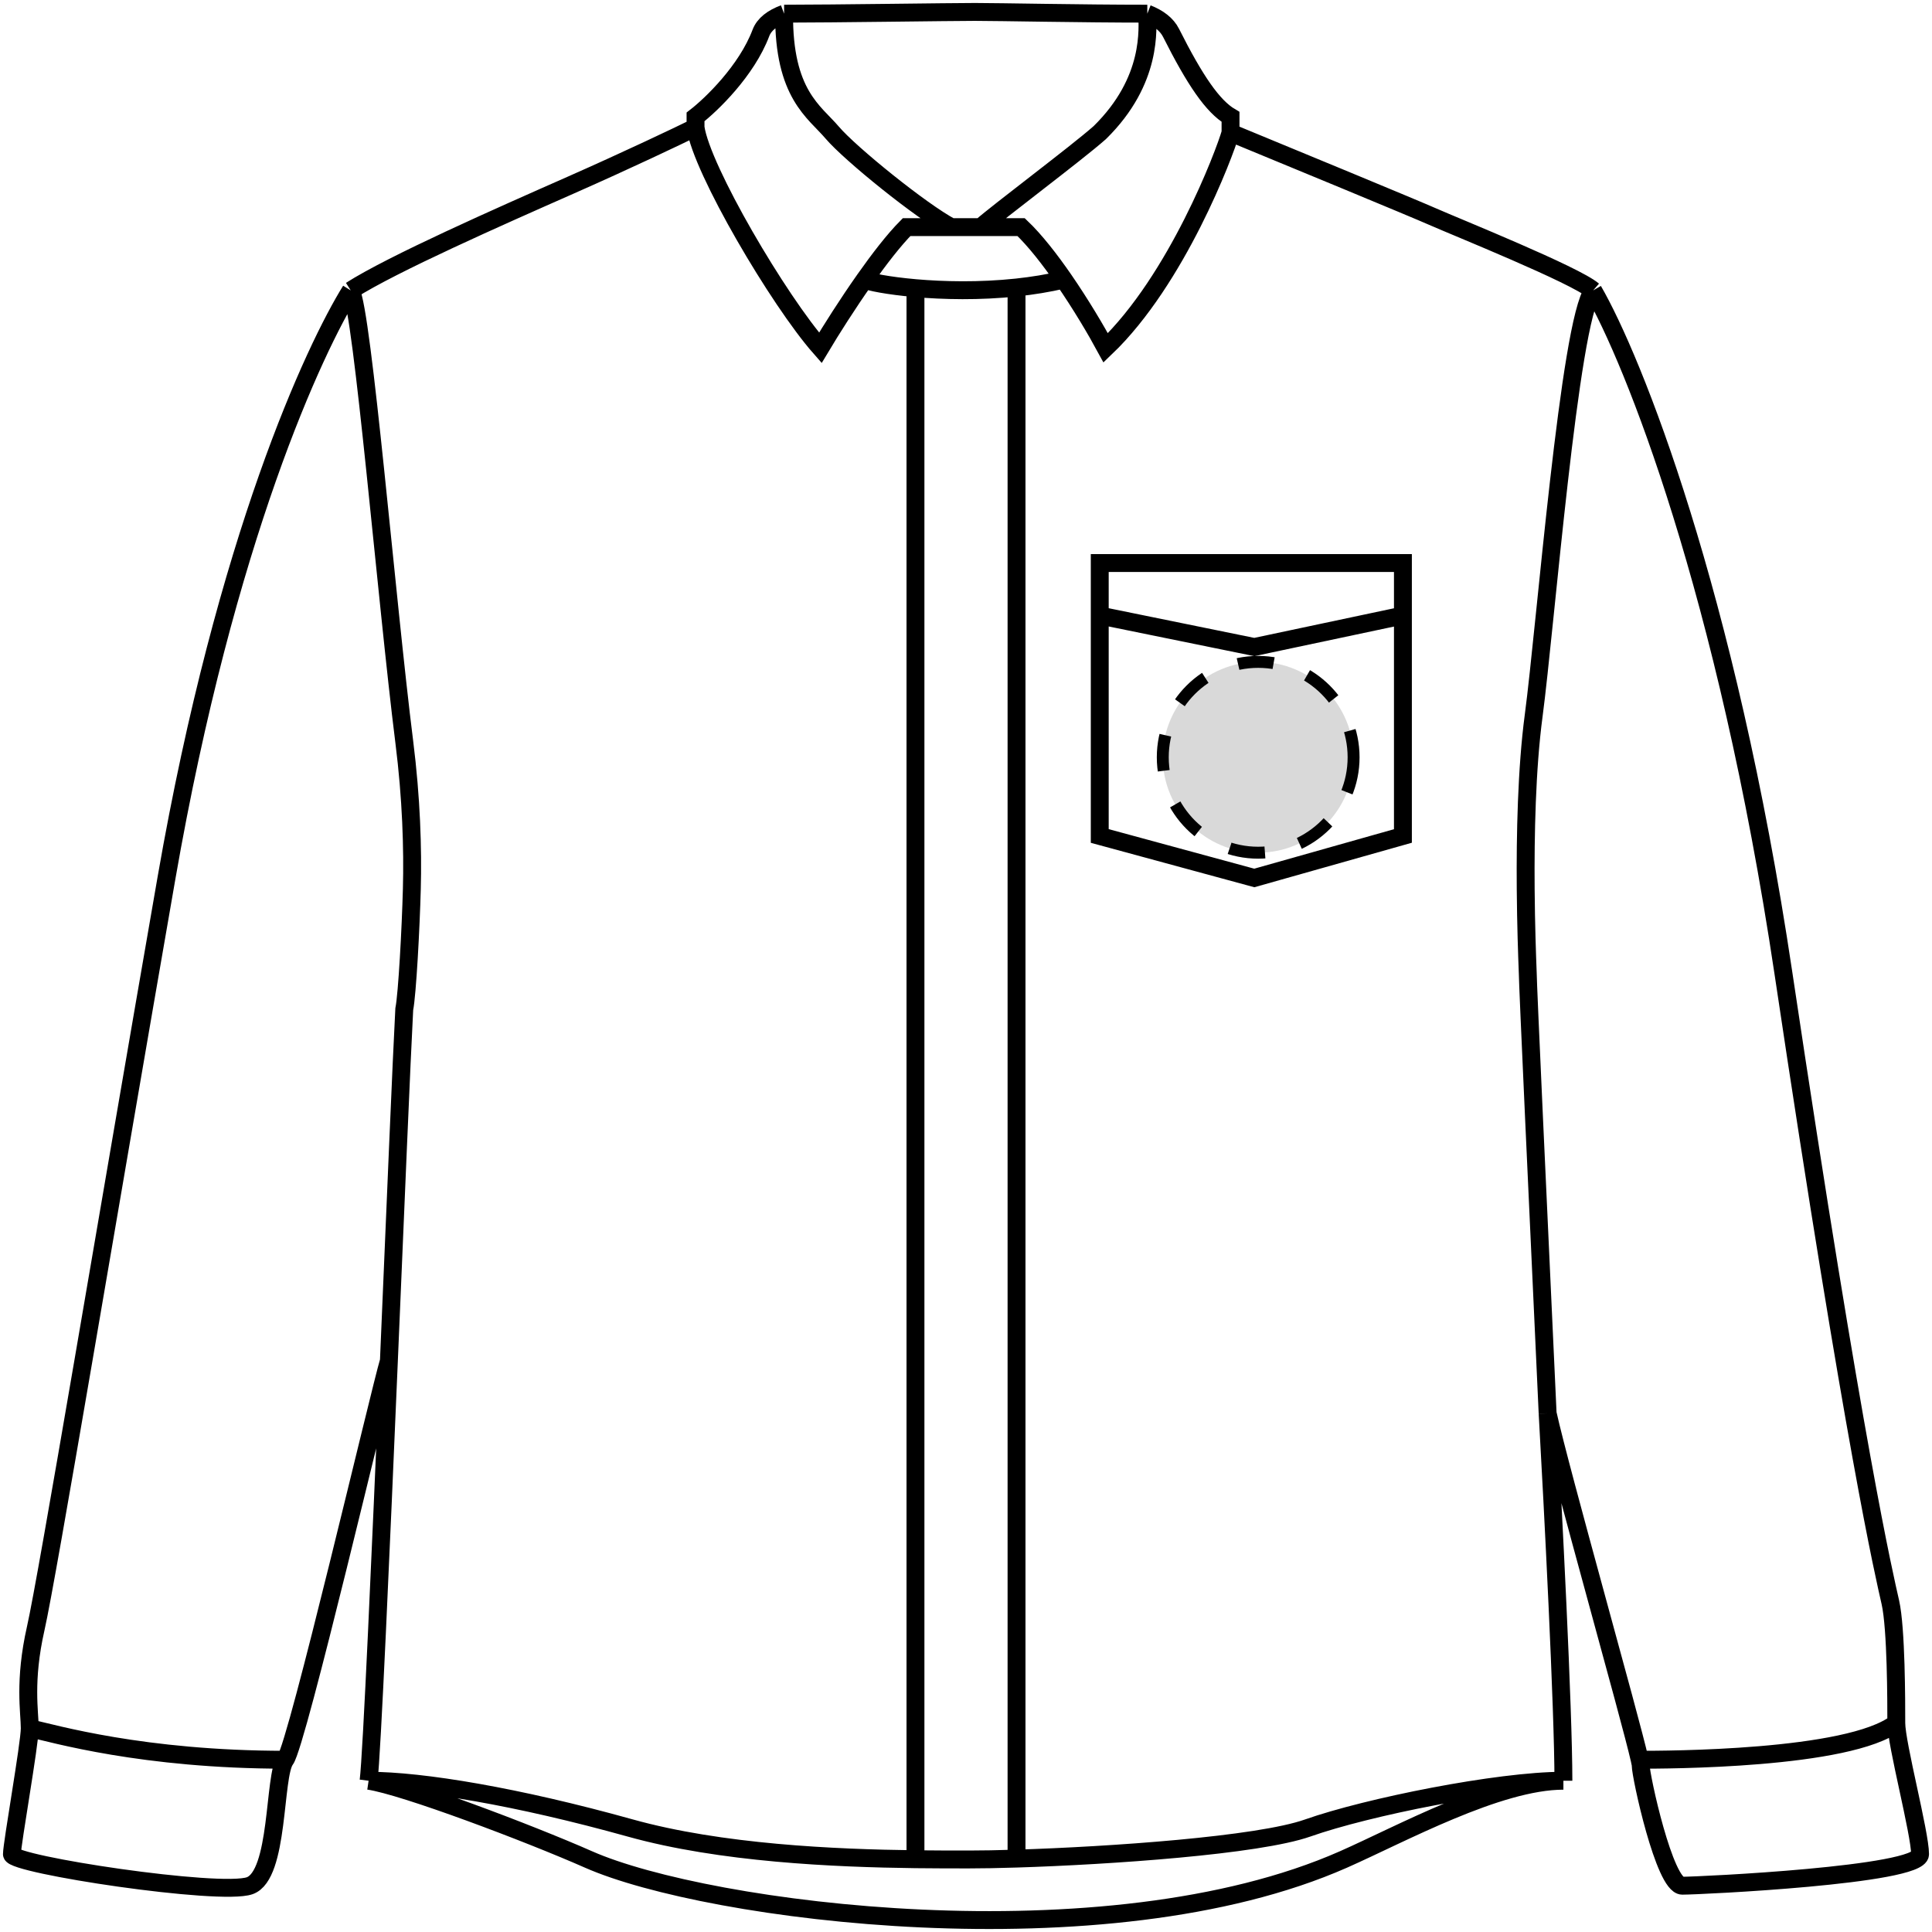 <svg width="162" height="162" viewBox="0 0 162 162" fill="none" xmlns="http://www.w3.org/2000/svg">
<path d="M29.411 24.352C30.408 26.112 32.403 50.318 33.898 62.201C34.497 66.959 34.621 71.181 34.533 74.524C34.446 77.859 34.147 83.375 33.898 84.621C33.677 88.729 33.159 101.187 32.609 114.108M29.411 24.352C32.9 22.125 41.872 18.164 47.854 15.524C52.639 13.411 56.825 11.416 58.321 10.682M29.411 24.352C26.421 29.167 18.944 45.011 13.96 73.618C8.975 102.225 3.991 132.152 2.994 136.553C1.997 140.954 2.495 143.595 2.495 144.915M133.587 24.352C131.593 26.992 129.598 52.518 128.601 60C128.007 64.461 127.895 70.018 127.931 74.524C127.955 77.575 128.047 80.144 128.103 81.566C128.103 82.513 128.97 101.191 129.77 118.509M133.587 24.352C132.092 23.057 122.121 19.044 120.128 18.164C118.533 17.46 108.165 13.176 103.181 11.122M133.587 24.352C136.909 30.082 144.751 49.547 149.536 81.566C155.517 121.589 158.009 132.152 158.508 134.353C159.006 136.553 159.006 142.715 159.006 144.475M30.907 149.316C33.897 149.757 44.364 153.718 49.349 155.918C59.318 160.319 92.713 164.72 112.651 155.918C117.453 153.798 125.611 149.316 131.093 149.316M30.907 149.316C35.392 149.316 43.368 150.637 52.838 153.277C60.432 155.395 69.949 155.814 76.763 155.898M30.907 149.316C31.183 147.116 31.922 130.251 32.609 114.108M58.321 10.682V9.802C59.65 8.775 62.608 5.929 63.804 2.76C64.079 2.031 64.777 1.511 65.748 1.147M58.321 10.682C58.819 14.203 65.299 25.206 68.788 29.167C69.694 27.652 71.066 25.484 72.502 23.445M103.181 11.122C103.181 10.976 103.181 10.506 103.181 9.802C101.685 8.922 100.19 6.721 98.196 2.76C97.829 2.031 97.124 1.511 96.203 1.147M103.181 11.122C102.682 12.883 98.695 23.445 92.713 29.167C91.913 27.689 90.628 25.513 89.202 23.445M159.006 144.475C159.006 146.236 161 153.717 161 155.478C161 157.238 142.558 158.118 141.062 158.118C139.567 158.118 137.573 148.928 137.573 148.022C137.573 147.962 137.544 147.802 137.489 147.556M159.006 144.475C155.019 147.556 139.567 147.556 137.489 147.556M129.77 118.509C130.861 123.439 136.715 144.094 137.489 147.556M129.77 118.509C130.211 126.284 131.093 143.331 131.093 149.316M96.203 1.147C90.72 1.147 83.781 1 81.748 1C79.714 1 69.785 1.147 65.748 1.147M96.203 1.147C96.203 2.32 96.701 6.721 92.215 11.122C90.221 12.883 83.741 17.724 82.246 19.044M82.246 19.044H85.622C86.785 20.149 88.04 21.762 89.202 23.445M82.246 19.044H79.754M79.754 19.044H76.018C74.962 20.109 73.709 21.731 72.502 23.445M79.754 19.044C77.262 17.724 71.28 12.883 69.785 11.122C68.29 9.362 65.698 7.896 65.748 1.147M72.502 23.445C72.82 23.627 74.442 23.958 76.763 24.162M89.202 23.445C87.893 23.753 86.556 23.966 85.237 24.107M131.093 149.316C125.611 149.316 114.645 151.517 109.66 153.277C105.503 154.746 93.023 155.602 85.237 155.845M76.763 155.898C78.447 155.918 79.965 155.918 81.249 155.918C82.324 155.918 83.688 155.894 85.237 155.845M76.763 155.898V24.162M76.763 24.162C79.088 24.365 82.114 24.439 85.237 24.107M85.237 24.107V155.845M92.215 51.612V47.211H117.636V51.612M92.215 51.612V70.097L105.174 73.618L117.636 70.097V51.612M92.215 51.612L105.174 54.253L117.636 51.612M2.495 144.915C2.495 146.236 1 154.598 1 155.478C1 156.358 18.445 158.999 20.938 158.119C23.43 157.238 22.931 148.876 23.928 147.556M2.495 144.915C4.489 145.355 11.966 147.556 23.928 147.556M23.928 147.556C24.925 146.236 31.82 116.748 32.609 114.108" stroke="black" stroke-width="1.5"/>
<circle cx="105.5" cy="63.5" r="8" fill="#D9D9D9" stroke="black" stroke-dasharray="3 3"/>
</svg>
